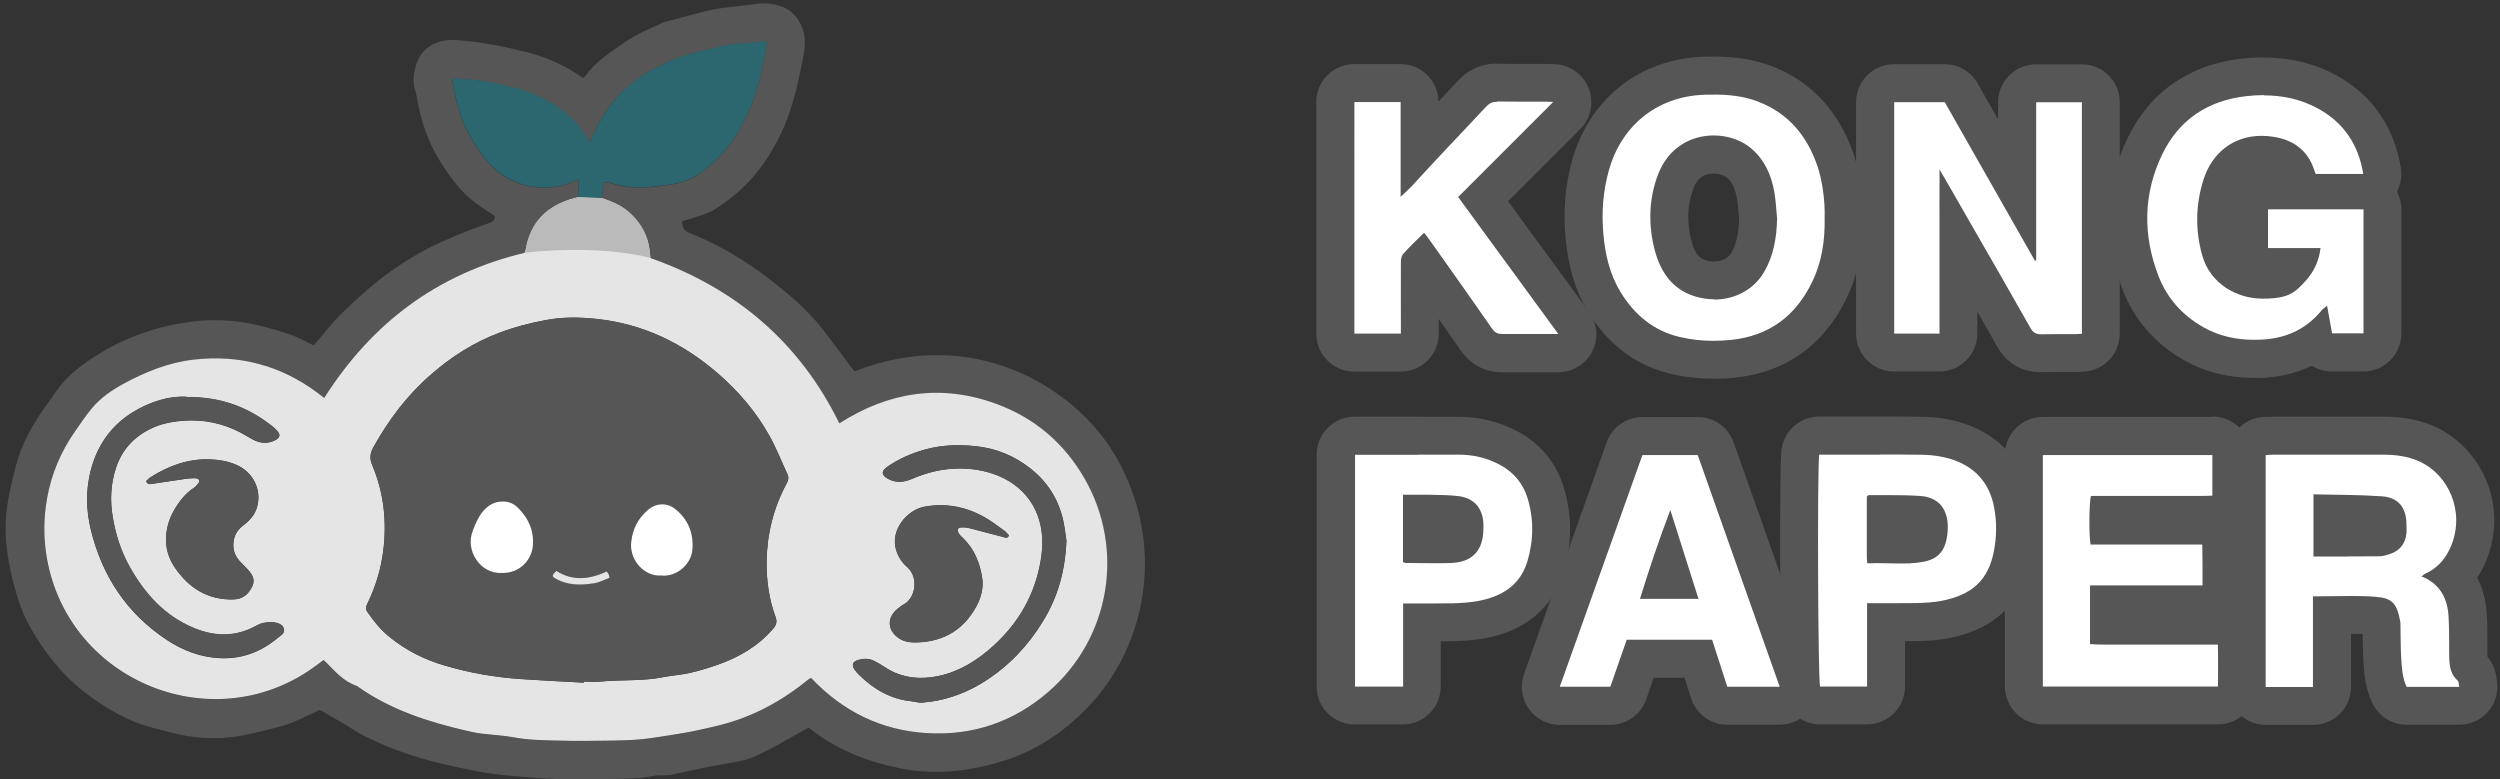 <?xml version="1.0" encoding="UTF-8"?>
<svg id="Layer_1" data-name="Layer 1" xmlns="http://www.w3.org/2000/svg" version="1.1" viewBox="0 0 1908.6 594.9">
  <rect x="0" y="0" width="1908.6" height="594.9" fill="#333333" stroke="none"/>
  <defs>
    <style>
      .cls-1 {
        fill: #565656;
      }

      .cls-1, .cls-2, .cls-3, .cls-4, .cls-5 {
        stroke-width: 0px;
      }

      .cls-2 {
        fill: #bababa;
      }

      .cls-3 {
        fill: #e5e5e5;
      }

      .cls-4 {
        fill: #2c666e;
      }

      .cls-5 {
        fill: #fff;
      }
    </style>
  </defs>
  <g>
    <path class="cls-1" d="M617.4,555.4c-8.4,4.7-16.2,9.2-24,13.5-6.2,3.3-12.3,6.6-18.8,9.3-4.3,1.8-8.9,2.7-13.5,3.6-7,1.4-14.1,2.4-21.1,3.8-9.2,1.8-18.2,4-27.4,5.9-1.9.4-3.9.3-5.9.4-2.3.1-4.7-.2-7,.3-10.6,2.3-21.4,2.2-32.2,2.5-14,.4-28.1.4-42.1,0-11.8-.3-23.6-1.4-35.4-2.4-18-1.5-35.5-5.2-52.9-9.3-22.2-5.3-43.7-12.8-63.9-23.8-2.5-1.4-4.8-3.2-7.3-4.6-7.2-4.3-14.5-8.5-21.8-12.7-5.2,2.5-10.4,5.1-15.6,7.4-4.3,1.9-8.6,3.7-13.1,4.9-10.4,2.8-20.8,5.5-31.4,7.5-18.5,3.3-36.8,2.1-54.9-2.8-4.3-1.2-8.7-2.2-13-3.4-18.4-4.8-34.3-14.2-49.5-25.5-18.6-13.8-32.4-31.5-43.7-51.4-4-7.1-7.2-14.9-9.6-22.8-4.2-13.8-7.4-27.8-8.6-42.2-1-11.2-.2-22.3,1.8-33.3,1.5-8.3,3.5-16.5,5.6-24.6,4.1-15.7,11.6-29.7,20.9-42.9,3.3-4.7,6.6-9.4,9.9-14.1,8.6-12.4,20.5-21.1,33.1-28.8,21.8-13.3,45.6-21.2,70.8-24.4,18.9-2.4,37.7-.8,56.1,4.3,10.7,3,21.5,5.7,31.3,11.3,1.7,1,3.6,1.6,5.4,2.5,2.7-3.3,5.4-6.4,8-9.6,9.6-11.9,20.8-22.3,32.3-32.3,13.3-11.6,27.8-21.7,43.3-30.2,8.5-4.6,17.4-8.4,26.4-12.2,7.9-3.4,16-6.3,24.1-9.1,2.9-1,4.1-2.5,4.1-5.3-4.8-3.2-9.7-6.2-14.3-9.6-11.4-8.3-19.5-19.5-27-31.3-10-15.7-15.6-33-18.6-51.3-.1-.7-.2-1.4-.5-2.1-2.9-7.7-1.8-15.3.8-22.7,2.7-7.6,8.2-12.8,16-15.6,7.9-2.9,15.9-1.6,23.9-.8,15,1.6,29.8,4.7,44.4,8.4,15.2,3.9,29.5,10.2,42.5,19.7.8-.6,1.5-1.1,2-1.8,8-11,19.3-18.1,30.2-25.7,8.9-6.2,19-10.2,28.7-14.7,1.1-.5,2.3-.9,3.6-1.2,8.3-2.2,16.7-4.2,25-6.6,13.9-4,28.3-4.5,42.5-6.6,6.3-.9,12.1-.4,18,1.4,9.1,2.7,14.6,8.9,17.8,17.8,3.1,8.7,1.2,17.1-.4,25.5-3.7,18.5-7.9,36.9-16.1,54.1-7.8,16.3-17.8,31.3-31.4,43.5-6.3,5.6-13,10.9-20.2,15.1-5.5,3.2-12,4.6-18,6.8-1.8.6-3.8,1-5.8,1.5-.5,4.7,1.5,7.6,5.7,9.3,30.4,11.9,56.6,30.2,80.9,51.6,7.7,6.8,14.7,14.2,21,22.3,7,9.1,13.8,18.3,20.7,27.5,1.1,1.4,2.2,2.8,3.2,4.1,90.9-35.8,167.9,12.4,198.2,62.9,40,66.8,26.2,146.2-21.2,194.7-18.4,18.8-40,32.9-65.3,40.4-25.2,7.5-50.8,10.4-77.2,5-25.8-5.3-49.5-14.7-69.6-31.1h0ZM441.5,150.6c-1,.3-2.1.6-3.1.8-20.5,5.5-33.5,18-37.1,39.4-.2,1-.7,1.9-.9,2.3-66.6,15.9-116.8,53.6-153,110.8-2.2-1.7-3.9-3-5.6-4.3-28.3-20.8-59.8-29-94.6-24.9-19.3,2.2-36.8,9.5-53.6,18.7-8.6,4.7-16.6,10.3-23,17.7-4.9,5.7-9,12.1-13.4,18.3-10.8,15.4-18,32.2-21.3,50.8-2.7,15.4-2.9,30.7-.2,46.1,16.8,95.3,129,139.7,206.2,81.4,1.7-1.3,3.4-2.5,5-3.7,1,.9,1.5,1.3,2,1.8,6.9,7,13.5,14.5,23.2,17.9.7.2,1.2.8,1.8,1.2,24.6,17.2,52.6,26.2,81.4,32.9,4.2,1,8.4,1.8,12.7,2.4,8,1,16.1,1.3,24,2.8,11.2,2.1,22.5,2.1,33.8,2.5,13.8.4,27.7.2,41.5,0,7.7,0,15.5-.3,23.1-1.1,9.1-1,18.1-2.6,27.1-4,4.2-.7,8.5-1.4,12.7-2.3,12.8-2.7,25.6-5.5,37.9-10.3,17.4-6.8,33.2-16.3,47.7-28,.9-.8,2-1.4,3.2-2.2,24.2,25.5,53.5,40.1,88.5,42.2,35.2,2.1,66.4-8.6,93-31.7,47.1-40.9,58.3-108.8,27.5-162.5-15.6-27.2-38.2-46.6-67.8-57.3-42.1-15.3-81.9-9.1-119.5,15-30.6-62.4-79.4-103.3-144.2-126.2,0-.7-.2-1.6-.3-2.4-.9-14.1-7.1-25.4-18.1-34.2-5.6-4.5-12.2-6.8-18.7-9.2.5-3.9,1.1-7.7,1.7-12.2,2,.3,3.7.3,5.3.8,7.8,2.4,15.7,3.6,23.8,3.4,6.8-.1,13.5-1.3,20.2-2.1,10.2-1.1,19.5-4.9,27.5-11.3,5.9-4.7,11.4-9.7,16.2-15.6,7.8-9.6,13.8-20.2,18.5-31.4,5.9-13.9,9.1-28.6,11.9-43.4.5-2.5.6-5.2.9-7.9-6.3.6-12.1,1.1-18,1.7-4.5.4-9,.4-13.3,1.4-14.8,3.5-29.8,6.2-43.8,12.6-13,5.9-25.3,12.9-35.4,23-10,9.9-17.4,21.9-23,34.8-.5,1.1-1,2.1-1.9,3.9-4.2-7.9-8.9-14.5-15-20.1-10.1-9.2-21.8-15.1-34.4-19.5-6.9-2.5-14.2-3.8-21.3-5.4-11.1-2.6-22.4-3.5-33.7-4.1-.2.6-.5,1-.4,1.3,2.7,15.8,6.3,31.3,14.9,45.1,3.8,6.1,7.8,12.1,12.4,17.5,9.2,10.7,20.9,17,35.1,19,10.5,1.5,20.3.2,29.9-3.9,1.3-.6,2.6-1.1,4.3-1.8-.2,4.9-.3,9.2-.5,13.6h0Z"/>
    <path class="cls-3" d="M459.5,151.2c6.5,2.4,13.1,4.7,18.7,9.2,11,8.8,17.2,20.1,18.1,34.2,0,.9.2,1.7.3,2.4,64.8,22.9,113.6,63.8,144.2,126.2,37.6-24.1,77.4-30.3,119.5-15,29.5,10.7,52.2,30.1,67.8,57.3,30.8,53.7,19.6,121.6-27.5,162.5-26.6,23.1-57.8,33.8-93,31.7-35-2.1-64.3-16.7-88.5-42.2-1.2.8-2.3,1.4-3.2,2.2-14.5,11.7-30.3,21.3-47.7,28-12.3,4.8-25.1,7.6-37.9,10.3-4.2.9-8.5,1.6-12.7,2.3-9,1.4-18,3-27.1,4-7.7.8-15.4,1-23.1,1.1-13.9.2-27.7.4-41.5,0-11.3-.3-22.6-.4-33.8-2.5-7.9-1.5-16-1.8-24-2.8-4.3-.5-8.5-1.4-12.7-2.4-28.9-6.7-56.8-15.8-81.4-32.9-.6-.4-1.1-1-1.8-1.2-9.8-3.3-16.3-10.9-23.2-17.9-.5-.5-1.1-1-2-1.8-1.6,1.2-3.3,2.4-5,3.7-77.1,58.2-189.4,13.9-206.2-81.4-2.7-15.4-2.6-30.7.2-46.1,3.3-18.5,10.5-35.4,21.3-50.8,4.3-6.2,8.5-12.5,13.4-18.3,6.4-7.4,14.4-13,23-17.7,16.8-9.2,34.4-16.4,53.6-18.7,34.8-4.1,66.4,4.1,94.6,24.9,1.7,1.3,3.4,2.6,5.6,4.3,36.3-57.2,86.4-94.9,153-110.8.1-.3.7-1.3.9-2.3,3.6-21.4,16.7-33.9,37.1-39.4,1-.3,2.1-.6,3.1-.8,6,.2,12.1.4,18.1.7h0ZM445.7,521.1c0-.2,0-.5,0-.7,4.1,0,8.3.3,12.4,0,16.2-1.6,32.7-.2,48.8-3.5,6.5-1.3,13.2-1.6,19.6-3.1,7.2-1.6,14.2-3.8,21.2-6.2,16.4-5.7,31-14.2,42.5-27.5,2.5-2.9,3.3-5.3,1.9-9.1-5-13.7-7-27.9-6.8-42.4.3-21,5.3-41,15.3-59.5,1.3-2.4,1.8-4.5.6-7.1-4.7-9.9-8.6-20.2-14-29.7-10.1-18-23.4-33.5-39-47.1-26.8-23.2-57.2-37.9-92.8-41.7-13-1.4-25.9-1.5-38.6.9-12.1,2.2-24.3,5.4-35.8,9.8-19.1,7.2-36.2,18.1-51.7,31.6-18.4,15.9-32.6,34.8-44.3,55.9-2.5,4.6-2.9,8.5-.7,13.6,8.8,21,11.2,43,8.3,65.6-1.8,13.9-5.8,27-11.9,39.6-1,2.2-2,4-.3,6.5,4.8,7,10,13.6,16.6,19,12.7,10.4,27,17.7,42.8,22.2,18.7,5.5,37.7,8.8,57.1,10.2,16.3,1.1,32.6,1.9,48.9,2.8h0ZM142.2,303c-12.7-.7-27.6,3.5-41.2,12-16.5,10.3-26.8,25.3-31.7,44-3.9,15.1-3.6,30.3,0,45.4,8.7,35.6,27.6,64.2,58.4,84.4,12,7.9,25.3,12.9,39.8,13.7,17,.9,31.8-4.8,44.7-15.6,2.2-1.8,5.4-3.3,4.5-6.7-1-3.5-4.6-4.5-7.7-5-2.8-.4-5.7,0-8.5.6-2.1.4-4,1.5-5.9,2.5-15.4,8.3-31.1,7.7-46.7,1.2-22.3-9.2-37.4-26.2-49-46.8-6.8-12-10.8-25-13-38.6-2-12.3-1.3-24.5,2.4-36.2,4.9-15.5,15.5-26.1,30.5-32.2,6.5-2.6,13.3-3.8,20.4-4.4,15.9-1.3,30.7,1.8,44.7,9.1,3,1.6,5.9,3.5,8.9,5.1,5.6,3,11.3,3.6,17.1.7,4-2,4.4-4.3,1.4-7.5-1.1-1.2-2.3-2.3-3.6-3.3-18.2-14.3-38.7-22.5-65.6-22.2h0ZM814.1,412.3c-.5-3-1.1-8.9-2.3-14.6-3.5-16.2-11.9-29.6-24.9-39.9-12.4-9.8-26.5-15.6-42.3-17.2-13-1.3-25.8-.9-38.4,2.6-10.3,2.9-20,7.1-28.8,13.2-4.8,3.4-4.5,6.4.7,9.2,6,3.3,12.1,2.6,18.2,0,9.8-4.2,19.8-7,30.6-7.7s21.1.4,31.2,3.8c24,8,38,27.8,37.7,53.2,0,5.9-.9,11.8-2.1,17.6-5.5,26.2-19.3,47.4-39.7,64.4-12.5,10.4-26.4,17.9-42.8,20.1-13,1.7-25-.5-36-7.9-2.7-1.8-5.5-3.4-8.4-4.8-3.9-1.8-8.1-1.6-12.1-.3-3.8,1.3-4.5,3.8-2.3,7.1,1,1.5,2.2,2.9,3.5,4.1,11.2,11,24.2,18.6,40.1,20.2,2.7.3,5.4,1.2,8,1,5.3-.5,10.7-1.2,15.9-2.5,11.4-2.8,22.1-7.5,32-13.8,18.4-11.7,33-27.2,44.3-45.7,11.1-18.1,17.1-37.9,18-62.1h0ZM770.3,408.7c-1-1-2-2.5-3.4-3.5-5.3-3.7-10.4-7.8-16-10.8-14.1-7.8-29.2-10.5-45.2-7.6-12.7,2.3-26.3,17.4-21.5,33.1,1.6,5.1,4.5,9.5,8.4,12.9,9.3,8.2,6.1,23.9-2.5,28.5-1.7.9-3.3,2.2-4.8,3.4-8.5,6.8-7.8,16.9,1.4,22.7,4.5,2.9,9.5,3.1,14.5,2.9,20-.9,34.8-10.1,44.3-27.6,3.5-6.5,5.5-13.9,4.4-21.3-1.7-11.6-6-22.2-14.6-30.6-1-1-2.2-1.9-3-3.1-.7-1.1-1.3-2.6-1.1-3.8.1-.6,2-1.3,3.1-1.4,1.9,0,4,.1,5.8.6,8.7,2.2,17.3,4.5,26,6.8,1.5.4,3.1,1.5,4.3-1.4h0ZM111.5,367.3c1.3,2.8,2.9,2.4,4.5,2.1,8.5-1.3,17-2.6,25.5-3.8,1.9-.3,3.9-.4,5.9-.5,2,0,4.5-.2,4.8,2.2.1,1.3-1.8,2.8-2.8,4.1-.3.4-.8.7-1.3,1-6.6,4.3-11.3,10.5-15.2,17.2-3.9,6.7-6,14.1-6.1,21.6-.2,7.7,2.2,15.3,6.6,21.9,10.8,15.9,25.4,25.1,45.1,24.5,6.8-.2,11.4-4,14.1-10,2.7-5.9-.7-9.9-4.3-13.8-1.7-1.8-3.6-3.5-5.3-5.4-4.2-4.7-5.7-10.1-4.4-16.5,1-4.7,3.6-8.1,7.3-10.9,4.8-3.7,8.7-8,10.4-14,3.7-13.1-3.1-26.7-16-32.2-6.4-2.7-13.1-3.8-19.9-4.1-16.6-.6-31.4,4.8-45.2,13.5-1.3.8-2.4,2-3.6,3.1h0Z"/>
    <path class="cls-4" d="M459.5,151.2c-6-.2-12.1-.4-18.1-.7.2-4.4.3-8.7.5-13.6-1.8.7-3,1.3-4.3,1.8-9.6,4.1-19.4,5.4-29.9,3.9-14.2-2-25.9-8.3-35.1-19-4.6-5.4-8.6-11.4-12.4-17.5-8.6-13.8-12.2-29.3-14.9-45.1,0-.3.2-.7.4-1.3,11.3.7,22.6,1.5,33.7,4.1,7.1,1.7,14.4,3,21.3,5.4,12.5,4.5,24.3,10.4,34.4,19.5,6.2,5.6,10.9,12.2,15,20.1.9-1.8,1.5-2.9,1.9-3.9,5.7-12.9,13-24.8,23-34.8,10.1-10.1,22.4-17.1,35.4-23,14-6.3,29-9.1,43.8-12.6,4.3-1,8.9-1,13.3-1.4,5.8-.6,11.7-1.1,18-1.7-.3,2.7-.4,5.3-.9,7.9-2.8,14.8-6,29.5-11.9,43.4-4.8,11.3-10.7,21.8-18.5,31.4-4.8,5.9-10.4,10.9-16.2,15.6-8,6.3-17.2,10.2-27.5,11.3-6.7.7-13.5,1.9-20.2,2.1-8,.2-16-1.1-23.8-3.4-1.6-.5-3.4-.5-5.3-.8-.6,4.5-1.2,8.3-1.7,12.2h0Z"/>
    <path class="cls-1" d="M445.7,521.1c-16.3-.9-32.6-1.6-48.9-2.8-19.4-1.3-38.5-4.7-57.1-10.2-15.7-4.6-30.1-11.9-42.8-22.2-6.6-5.4-11.8-12-16.6-19-1.7-2.4-.7-4.3.3-6.5,6.1-12.5,10.1-25.7,11.9-39.6,2.9-22.6.5-44.6-8.3-65.6-2.1-5.1-1.8-9.1.7-13.6,11.7-21.1,25.9-40,44.3-55.9,15.5-13.5,32.6-24.4,51.7-31.6,11.5-4.4,23.7-7.5,35.8-9.8,12.7-2.4,25.6-2.3,38.6-.9,35.6,3.8,66,18.5,92.8,41.7,15.7,13.5,28.9,29.1,39,47.1,5.4,9.5,9.3,19.8,14,29.7,1.2,2.6.7,4.7-.6,7.1-10,18.5-15,38.5-15.3,59.5-.2,14.5,1.8,28.7,6.8,42.4,1.4,3.8.5,6.3-1.9,9.1-11.5,13.3-26.1,21.8-42.5,27.5-6.9,2.4-14,4.6-21.2,6.2-6.4,1.5-13.1,1.8-19.6,3.1-16.1,3.3-32.6,1.9-48.8,3.5-4.1.4-8.3,0-12.4,0,0,.2,0,.5,0,.7h0ZM383.1,437.4c13.8.5,22.7-10.2,23.7-20.4,1.1-11.5-3.2-21.5-11.5-29.5-2.7-2.6-5.9-4.3-10-4.6-7.2-.5-12.5,2.5-16.8,7.7-3.5,4.3-5.6,9.4-7.6,14.6-6,15.6,6.5,33.2,22.2,32.2h0ZM504.8,439.4c11,1.2,23-8,23.8-20.6.7-12.2-3.5-22.5-13.2-30.2-6.5-5.2-15-4.5-21.1.9-7.2,6.5-11.3,14.3-12.5,24.1-1.7,14.5,10.5,26.7,22.9,25.8h0ZM424.7,435.8c-3.4,3.3-3.5,4-1,5.5,9.3,5.6,19.5,5.4,29.7,3.9,4.1-.6,7.9-2.8,12-4.2-.4-1.4-.5-2.1-.8-2.8-.3-.6-.8-1.1-1.4-2-12.8,6-25.7,7.7-38.5-.5h0Z"/>
    <path class="cls-1" d="M142.2,303c26.9-.2,47.3,7.9,65.6,22.2,1.3,1,2.5,2.1,3.6,3.3,3,3.3,2.6,5.5-1.4,7.5-5.8,2.9-11.5,2.3-17.1-.7-3-1.6-5.9-3.5-8.9-5.1-14-7.3-28.9-10.4-44.7-9.1-7.1.6-13.9,1.7-20.4,4.4-15,6.1-25.6,16.7-30.5,32.2-3.8,11.8-4.4,23.9-2.4,36.2,2.2,13.6,6.3,26.6,13,38.6,11.5,20.6,26.7,37.6,49,46.8,15.6,6.5,31.4,7,46.7-1.2,1.9-1,3.9-2.1,5.9-2.5,2.8-.6,5.7-1,8.5-.6,3.2.4,6.8,1.5,7.7,5,.9,3.4-2.3,4.9-4.5,6.7-12.9,10.9-27.7,16.5-44.7,15.6-14.5-.8-27.8-5.7-39.8-13.7-30.7-20.2-49.7-48.8-58.4-84.4-3.7-15.1-4-30.3,0-45.4,4.9-18.7,15.2-33.7,31.7-44,13.6-8.5,28.5-12.7,41.2-12h0Z"/>
    <path class="cls-1" d="M814.1,412.3c-1,24.2-7,44-18,62.1-11.3,18.5-25.9,33.9-44.3,45.7-9.9,6.3-20.6,11-32,13.8-5.2,1.3-10.6,2-15.9,2.5-2.6.2-5.3-.7-8-1-15.9-1.6-28.9-9.1-40.1-20.2-1.3-1.3-2.5-2.6-3.5-4.1-2.2-3.3-1.4-5.8,2.3-7.1,4-1.3,8.2-1.5,12.1.3,2.9,1.3,5.8,3,8.4,4.8,11,7.4,23,9.6,36,7.9,16.5-2.2,30.3-9.7,42.8-20.1,20.4-17,34.2-38.2,39.7-64.4,1.2-5.8,2-11.7,2.1-17.6.3-25.4-13.7-45.1-37.7-53.2-10.1-3.4-20.4-4.5-31.2-3.8s-20.8,3.5-30.6,7.7c-6,2.6-12.1,3.3-18.2,0-5.2-2.9-5.5-5.8-.7-9.2,8.8-6.1,18.5-10.4,28.8-13.2,12.6-3.5,25.4-4,38.4-2.6,15.9,1.6,30,7.4,42.3,17.2,13,10.3,21.4,23.7,24.9,39.9,1.3,5.8,1.9,11.6,2.3,14.6h0Z"/>
    <path class="cls-1" d="M770.3,408.7c-1.2,2.9-2.8,1.8-4.3,1.4-8.7-2.3-17.3-4.6-26-6.8-1.9-.5-3.9-.7-5.8-.6-1.1,0-3,.7-3.1,1.4-.2,1.2.4,2.7,1.1,3.8.8,1.2,2,2.1,3,3.1,8.6,8.4,12.9,19,14.6,30.6,1.1,7.4-.9,14.8-4.4,21.3-9.4,17.5-24.3,26.7-44.3,27.6-5.1.2-10,0-14.5-2.9-9.2-5.9-9.9-15.9-1.4-22.7,1.5-1.2,3.1-2.5,4.8-3.4,8.6-4.6,11.8-20.3,2.5-28.5-4-3.5-6.8-7.8-8.4-12.9-4.8-15.7,8.9-30.8,21.5-33.1,16.1-3,31.1-.2,45.2,7.6,5.6,3.1,10.8,7.1,16,10.8,1.4,1,2.4,2.4,3.4,3.5h0Z"/>
    <path class="cls-1" d="M111.5,367.3c1.2-1.1,2.3-2.3,3.6-3.1,13.8-8.7,28.6-14.1,45.2-13.5,6.9.2,13.6,1.3,19.9,4.1,13,5.5,19.7,19.1,16,32.2-1.7,6-5.6,10.4-10.4,14-3.7,2.8-6.3,6.2-7.3,10.9-1.3,6.3.2,11.7,4.4,16.5,1.7,1.9,3.6,3.5,5.3,5.4,3.7,3.9,7.1,8,4.3,13.8-2.8,6-7.3,9.8-14.1,10-19.8.6-34.3-8.6-45.1-24.5-4.5-6.5-6.8-14.1-6.6-21.9.2-7.5,2.3-14.9,6.1-21.6,3.9-6.7,8.6-12.9,15.2-17.2.4-.3,1-.5,1.3-1,1.1-1.3,2.9-2.8,2.8-4.1-.2-2.5-2.8-2.3-4.8-2.2-2,0-3.9.2-5.9.5-8.5,1.2-17,2.5-25.5,3.8-1.6.2-3.2.6-4.5-2.1h0Z"/>
    <path class="cls-5" d="M383.1,437.4c-15.8,1.1-28.3-16.6-22.2-32.2,2-5.2,4.1-10.3,7.6-14.6,4.3-5.2,9.6-8.2,16.8-7.7,4.1.3,7.3,2,10,4.6,8.3,8.1,12.6,18,11.5,29.5-1,10.2-9.8,20.9-23.7,20.4h0Z"/>
    <path class="cls-5" d="M504.8,439.4c-12.4.9-24.6-11.3-22.9-25.8,1.1-9.9,5.2-17.7,12.5-24.1,6.1-5.5,14.6-6.1,21.1-.9,9.7,7.7,13.9,18,13.2,30.2-.7,12.6-12.8,21.8-23.8,20.6Z"/>
    <path class="cls-3" d="M424.7,435.8c12.8,8.2,25.7,6.4,38.5.5.6.8,1.1,1.3,1.4,2,.3.6.4,1.3.8,2.8-4.1,1.5-7.9,3.6-12,4.2-10.2,1.6-20.4,1.7-29.7-3.9-2.5-1.5-2.4-2.2,1-5.5h0Z"/>
    <path class="cls-2" d="M496.6,197c0-.7-.2-1.6-.3-2.4-.9-14.1-7.1-25.4-18.1-34.2-5.6-4.5-12.2-6.8-18.7-9.2-6-.2-12.1-.4-18.1-.7-1,.3-2.1.6-3.1.8-20.5,5.5-33.5,18-37.1,39.4-.2,1-.7,1.9-.9,2.3,27.8-3.3,66.5-3.6,96.3,3.9h0Z"/>
  </g>
  <g>
    <g>
      <path class="cls-5" d="M1559.7,538.6c-8,0-14.5-6.5-14.5-14.5v-176.7c0-8,6.5-14.5,14.5-14.5h129.4c8,0,14.5,6.5,14.5,14.5v31.1c0,7.7-6.1,14.1-13.8,14.5-3.2.1-6.5.2-10.9.2s-3.7,0-5.5,0c-1.8,0-3.6,0-5.4,0s-1.3,0-2,0c-3,0-6,0-9,0h-14s-33.1,0-33.1,0c0,2.6,0,5.4,0,8.1h71.7c7.9,0,14.4,6.4,14.5,14.3v4.9c.1,3.6.2,7,.2,10.4,0,3.5,0,6.9,0,10.7v5.4c0,8-6.5,14.5-14.5,14.5-10.8,0-21.5,0-32.3,0,0,0-35.7,0-39.2,0v16.2c.5,0,1,0,1.5,0,1.9,0,3.9,0,5.8,0s1.5,0,2.2,0c3.1,0,6.2,0,9.3,0s4.9,0,7.4,0c2.5,0,5,0,7.4,0h49.4c7.9,0,14.3,6.3,14.5,14.1.2,7.7.2,15.3.1,22.7,0,3.2,0,6.4,0,9.6,0,3.9-1.5,7.5-4.2,10.3-2.7,2.7-6.4,4.3-10.3,4.3h-133.7Z"/>
      <path class="cls-1" d="M1689,347.3v31.1c-3.4.2-6.8.2-10.2.2s-7.3,0-10.9,0c-.7,0-1.4,0-2.1,0-3,0-6,0-9,0-4.7,0-9.3,0-14,0h-46.5c-1.4,5-1.6,29.8-.3,37.1h85.3c0,5.4.2,10.3.2,15.2,0,5,0,10,0,16-10.7,0-21.4,0-32.1,0s-19.5,0-29.2,0-16.3,0-24.6,0v44.8c3.5.3,7,.4,10.6.4s7.5,0,11.2,0,1.4,0,2.1,0c3.2,0,6.3,0,9.5,0,4.9,0,9.9,0,14.8,0h49.4c.3,10.8.1,21.1.1,32h-133.7v-176.7h129.4M1689,318.3h-129.4c-16,0-29,13-29,29v176.7c0,16,13,29,29,29h133.7c7.7,0,15.1-3.1,20.5-8.5,5.4-5.5,8.5-12.8,8.5-20.5,0-3.2,0-6.4,0-9.6,0-7.4,0-15.2-.1-23.1-.3-11.9-7.7-22-18.1-26.2,4-5,6.5-11.3,6.5-18.3s0-3.7,0-5.4c0-3.8,0-7.3,0-10.9,0-3.5,0-7-.1-10.6,0-1.6,0-3.2,0-4.9,0-5-1.4-9.7-3.7-13.8,7-5.3,11.4-13.7,11.4-23.1v-31.1c0-16-13-29-29-29h0Z"/>
    </g>
    <g>
      <path class="cls-5" d="M1557.9,269.6c-8.9,0-16-4.2-20.4-12.1-12.1-21.5-24.7-43.3-36.8-64.3-1.9-3.2-3.7-6.5-5.6-9.7v71.1c0,8-6.5,14.5-14.5,14.5h-34.6c-8,0-14.5-6.5-14.5-14.5V78c0-8,6.5-14.5,14.5-14.5h38.7c5.2,0,10,2.8,12.6,7.3l42.7,75.1v-67.8c0-8,6.5-14.5,14.5-14.5h34.9c8,0,14.5,6.5,14.5,14.5v176.7c0,7.7-6,14-13.7,14.5-.6,0-1.2,0-1.7.1-1.4.1-2.9.2-4.5.2h-2.1c-2.2,0-4.4,0-6.6,0-2.2,0-4.3,0-6.5,0-4,0-7.2,0-10.1.1-.3,0-.6,0-.9,0Z"/>
      <path class="cls-1" d="M1484.7,78c22.8,40.2,45.8,80.6,68.8,121,.3,0,.7-.1,1-.2v-120.7h34.9v176.7c-2,.1-3.7.3-5.4.3-.7,0-1.4,0-2,0-4.3,0-8.7,0-13,0-3.5,0-7,0-10.5.1-.2,0-.3,0-.5,0-3.6,0-5.8-1.2-7.8-4.7-15.9-28.2-32.1-56.2-48.2-84.2-6.6-11.6-14-24.5-21.3-37,0,0,.1,13.7,0,19.3-.1,5.9,0,11.8,0,17.7v88.4h-34.6V78h38.7M1484.7,49h-38.7c-16,0-29,13-29,29v176.6c0,16,13,29,29,29h34.6c16,0,29-13,29-29v-16.7c5.1,8.9,10.2,17.9,15.2,26.8,7.1,12.5,18.8,19.4,33,19.4s.8,0,1.3,0c2.8,0,5.9-.1,9.7-.1s4.3,0,6.4,0c2.2,0,4.4,0,6.7,0s1.4,0,2.1,0c2.1,0,4-.1,5.5-.2.5,0,1,0,1.5-.1,15.3-.9,27.3-13.6,27.3-29V78.1c0-16-13-29-29-29h-34.9c-16,0-29,13-29,29v13l-15.6-27.4c-5.2-9.1-14.8-14.7-25.2-14.7h0Z"/>
    </g>
    <g>
      <path class="cls-5" d="M1720.6,274c-16.9,0-32.2-3.8-45.6-11.3-19.4-10.9-33.1-26.5-40.8-46.5-13.9-36-12.8-71.1,3.2-104.4,14.7-30.6,41-48.8,75.8-52.6,5.1-.6,10.2-.9,15-.9,17.7,0,33.9,3.9,48.2,11.7,23.6,12.8,37.8,33.1,42.2,60.5.7,4.2-.5,8.5-3.3,11.7-1.6,1.9-3.6,3.3-5.8,4.1,5.4,2.1,9.3,7.4,9.3,13.5v94.7c0,8-6.5,14.5-14.5,14.5h-24c-5.6,0-10.5-3.2-12.9-8-10.7,7.2-23.1,11.4-37.2,12.5-3.2.2-6.4.4-9.5.4ZM1726.5,118.2c-14.7,0-25.8,8.4-30.5,23.1-5.3,16.5-5.6,33.3-.9,49.8,4.4,15.5,19.3,22.4,32.1,22.4s17.1-3.3,22.3-9.1c.1-.2.3-.3.4-.5h-18.7c-8,0-14.5-6.5-14.5-14.5v-29.6c0-8,6.5-14.5,14.5-14.5h29.4c-2.7-1.6-5-4-6.2-7.1v-.3c-.5-.8-1-1.9-1.4-3.3-3.1-9.6-9.2-14.4-20.5-16-2.1-.3-4.1-.4-6.1-.4Z"/>
      <path class="cls-1" d="M1728.2,72.8c14.4,0,28.2,2.9,41.2,9.9,19.7,10.7,31.1,27.4,34.8,50.1h-36.3c-.3-.7-.7-1.6-1-2.6-5-15.8-16.5-23.7-32.2-25.9-2.8-.4-5.5-.6-8.1-.6-21.8,0-37.9,13.3-44.3,33.2-6.1,19.1-6.5,38.8-1,58.2,6.1,21.5,26.3,32.9,46.1,32.9s24.6-4.5,33.1-13.9c6-6.7,9.9-14.9,11.1-24.7h-40.1v-29.6h72.9v94.7h-24c-1.2-6.8-2.5-13.6-3.8-21.1-1.8,1.5-3.3,2.4-4.3,3.7-11.2,13.6-25.7,20.6-43.1,22-2.8.2-5.6.3-8.4.3-13.4,0-26.4-2.7-38.5-9.5-16-9-27.8-22.1-34.4-39.1-12-31.2-11.8-62.6,2.8-92.9,12.8-26.5,34.8-41.2,64.3-44.5,4.5-.5,9-.8,13.4-.8M1728.2,43.8c-5.3,0-10.9.3-16.6.9-19.6,2.2-37,8.4-51.7,18.4-15.1,10.3-27.1,24.6-35.6,42.3-9,18.6-13.8,38.1-14.2,58-.5,19.1,3.1,38.6,10.5,58,8.8,22.9,25.2,41.6,47.3,53.9,15.6,8.7,33.3,13.2,52.7,13.2s7-.1,10.7-.4c12.1-.9,23.4-3.9,33.6-8.9,4.5,2.8,9.8,4.4,15.4,4.4h24c16,0,29-13,29-29v-94.7c0-4.9-1.2-9.5-3.4-13.5,2.9-5.5,4-11.9,3-18.2-5.1-31.6-22.3-56.1-49.6-70.9-16.4-8.9-35-13.4-55.1-13.4h0Z"/>
    </g>
    <g>
      <path class="cls-5" d="M1147,269.6c-8.4,0-15-3.4-19.8-10.2-12.4-17.9-25.3-36-37.7-53.6-1.4-1.9-2.7-3.9-4.1-5.8-.5.5-1,1-1.5,1.5,0,11.7,0,23.7,0,35.2v18c0,8-6.5,14.5-14.5,14.5h-35.5c-8,0-14.5-6.5-14.5-14.5V77.9c0-8,6.5-14.5,14.5-14.5h35.3c8,0,14.5,6.5,14.5,14.5v36.2c2.5-2.7,5-5.4,7.4-8,4.9-5.2,9.8-10.4,14.6-15.5,6-6.3,12.2-12.8,18.2-19.3,5.1-5.5,11.5-8.3,18.9-8.3h.5c4.8,0,9.9.1,16.6.1s6.3,0,9.4,0c3.2,0,6.3,0,9.5,0h1.7c1.2,0,2.2,0,3.5.1.7,0,1.4,0,2.4.1,5.7.3,10.8,3.9,12.9,9.2s.8,11.4-3.3,15.5l-63.8,63.8,69.2,94.6c3.2,4.4,3.7,10.3,1.2,15.1-2.5,4.9-7.5,7.9-12.9,7.9h-6.9c-3.3,0-6.6,0-9.9,0-3.3,0-6.5,0-9.8,0-6.1,0-11.1,0-15.6,0h-.5Z"/>
      <path class="cls-1" d="M1142.8,77.5c0,0,.2,0,.3,0,5.6,0,11.2.1,16.8.1s12.6,0,18.9,0,1.1,0,1.7,0c1.2,0,2.5.1,5.3.2-24.6,24.6-48.4,48.4-72.6,72.6,25.3,34.6,50.5,69.1,76.5,104.6h-6.9c-6.6,0-13.1,0-19.7,0s-10.5,0-15.8,0c0,0-.2,0-.3,0-3.4,0-5.7-.9-7.8-4-15.8-22.8-31.9-45.4-48-68.1-1.1-1.6-2.3-3.1-4-5.2-5.6,5.5-11.1,10.7-16.1,16.3-1.2,1.4-1.6,4-1.6,6-.1,16,0,32,0,48,0,2.1,0,4.3,0,6.7h-35.5V77.9h35.3v72.4c2.2-2.1,3.5-3.3,4.8-4.5,1.4-1.4,2.8-2.7,4.2-4.2,7.9-8.5,15.6-17.1,23.6-25.5,10.9-11.6,22-23.2,32.8-34.8,2.4-2.5,4.8-3.6,8.3-3.6M1142.8,48.5c-11.5,0-21.7,4.5-29.5,12.9-5,5.4-10.1,10.8-15.1,16.1-.2-15.8-13.1-28.6-29-28.6h-35.3c-16,0-29,13-29,29v176.8c0,16,13,29,29,29h35.5c16,0,29-13,29-29v-6.7c0-1.5,0-3,0-4.5,5.7,8.1,11.3,16.1,16.9,24.2,5.2,7.5,14.9,16.5,31.7,16.5s.4,0,.7,0c4.4,0,9.3,0,15.4,0s6.5,0,9.8,0c3.3,0,6.6,0,9.9,0h6.9c10.9,0,20.9-6.1,25.9-15.9,4.9-9.7,4-21.4-2.5-30.2l-22.6-30.9-39.2-53.6,23.9-23.9,31.2-31.2c8.1-8.1,10.7-20.3,6.5-31-4.2-10.7-14.3-18-25.7-18.5-.9,0-1.7,0-2.3-.1-1.4,0-2.7-.1-4.2-.1h-1.7c-3.2,0-6.4,0-9.5,0-3.1,0-6.3,0-9.4,0-6.6,0-11.6,0-16.3-.1-.3,0-.5,0-.8,0h0Z"/>
    </g>
    <g>
      <path class="cls-5" d="M1729.8,539c-8,0-14.5-6.5-14.5-14.5v-177.1c0-7.7,6.1-14.1,13.8-14.5.6,0,1.3,0,1.9-.1,1.6,0,3.3-.2,5.2-.2h15.1c10.6,0,21.1,0,31.7,0s23.6,0,35.4,0c9.6,0,22.1.8,34.7,6.4,30.2,13.6,44.5,50.6,32,82.5-2.9,7.3-6.8,13.6-11.7,18.7,5.5,6.7,9.8,16.1,10.6,29.1.5,7,.5,13.8.5,20.5,0,2.8,0,5.6,0,8.4v1c0,6.2.3,8.4,1.6,9.5,4.7,4.1,5.4,9.5,5.7,11.8,0,.2,0,.5,0,.7,1,4.3,0,8.8-2.8,12.2-2.8,3.4-6.9,5.4-11.3,5.4h-40.2c-5.7,0-10.8-3.3-13.2-8.4-4.4-9.6-4.9-19.2-5.4-27.8v-.9c-.4-5.8-.4-11.6-.5-17.1,0-2.3,0-4.7,0-7,0-.2,0-.5,0-.7-.7-3.7-1.3-5.5-1.6-6.3-.7-.2-2-.4-4.3-.6-5.1-.4-10.6-.6-17.5-.6s-9.2,0-14.1.2c-.2,0-.3,0-.5,0v54.8c0,8-6.4,14.5-14.4,14.5h-5.9c-4.1,0-8.1,0-12.1,0-2.3,0-4.7,0-7.1,0h-11.1ZM1780.6,410.3c3.9,0,7.7,0,11.6,0,9.6,0,17,0,23.9-.1.4,0,1.5-.1,4.5-1.3,1.2-.5,1.9-.7,2.1-3.3,0-.7,0-1.9,0-3.1,0-.6,0-1.3,0-1.9,0-6.9-1.7-7-5.3-7.3-11.6-.8-23.1-1-35.4-1.2-.4,0-.9,0-1.3,0v18.2Z"/>
      <path class="cls-1" d="M1783,347.1c11.8,0,23.6,0,35.3,0,9.9,0,19.6,1,28.8,5.2,21.4,9.6,35,37.2,24.4,63.9-4,10-10.4,17.6-20.4,22-.5.2-1,.7-2.5,2,.9.3,1.6.4,2.1.7,12.5,5.8,17.8,16.4,18.6,29.4.6,9.4.4,18.8.5,28.2.1,7.7,0,15.4,6.5,21.1.9.8.7,2.7,1.2,4.8h-40.2c-3.4-7.4-3.7-15.4-4.2-23.4-.4-7.9-.3-15.7-.5-23.6,0-.7,0-1.3,0-2-2.6-14.7-5.9-18.8-19.2-19.8-6.2-.5-12.4-.6-18.6-.6-9.6,0-19.2.3-29,.3v69.2c-6.3,0-12.1,0-17.9,0-2.3,0-4.6,0-6.9,0-3.6,0-7.4,0-11.3,0v-177.1c2.2-.1,4.3-.3,6.5-.3,15.6,0,31.2,0,46.8,0M1792.2,424.8c8.1,0,16.1,0,24.1-.1,3.2,0,6.5-1.1,9.5-2.2,7-2.7,10.6-8.1,11.4-15.4.2-2.2,0-4.4,0-6.6,0-12.9-6.1-20.7-18.8-21.6-17.1-1.2-34.4-1.1-52.2-1.5v47.5c8.8,0,17.4,0,26,0M1783,318.1c-10.6,0-21.2,0-31.8,0h-15c-2.3,0-4.4.1-6.1.2-.6,0-1.1,0-1.7,0-15.5.7-27.6,13.5-27.6,29v177.1c0,16,13,29,29,29h5.8s5.5,0,5.5,0c2.3,0,4.7,0,7,0,4,0,8.1,0,12.3,0h5.7c16-.1,28.8-13.1,28.8-29v-40.5h0c3.3,0,6.2,0,8.9.1,0,.2,0,.5,0,.7,0,5.7.1,11.6.4,17.8v.9c.6,9.3,1.2,20.9,6.8,33,4.7,10.3,15,16.9,26.4,16.9h40.2c8.8,0,17.2-4,22.7-10.9,5.3-6.7,7.4-15.4,5.8-23.7h0c-.3-2.8-1.3-10.4-7.1-17.4,0-.8,0-1.6,0-2.3v-1c0-2.7,0-5.4,0-8.3,0-6.9,0-14-.5-21.4-.7-10.1-3.1-19.3-7.3-27.3,2.9-4.3,5.4-9.1,7.4-14.2,7.7-19.5,7.5-40.9-.5-60.1-7.6-18.2-21.8-33.1-39-40.9-15-6.8-29.6-7.7-40.6-7.7-10.6,0-21.9,0-35.4,0h0Z"/>
    </g>
    <g>
      <path class="cls-5" d="M1190.9,538.8c-4.7,0-9.1-2.3-11.9-6.1s-3.4-8.8-1.8-13.2l63.1-176.9c2.1-5.8,7.5-9.6,13.7-9.6h42.2c6.1,0,11.6,3.9,13.7,9.7l62.6,176.9c1.6,4.4.9,9.4-1.8,13.2-2.7,3.8-7.1,6.1-11.8,6.1h-40c-6.3,0-11.9-4.1-13.8-10l-8.4-25.9h-44.3l-9.1,26.2c-2,5.8-7.5,9.7-13.7,9.7h-38.6ZM1276.9,442.7l-2.5-7.8c-.9,2.6-1.7,5.2-2.6,7.8h5.1Z"/>
      <path class="cls-1" d="M1296.1,347.4c20.7,58.5,41.5,117.3,62.6,176.9h-40c-3.9-12.1-7.8-24-11.6-35.9h-65.2c-4.2,12-8.3,23.9-12.5,35.9h-38.6c21.1-59.2,42.1-118,63.1-176.9h42.2M1252,457.2h44.7c-7.3-22.9-14.4-45.4-21.5-67.8-8.6,22.5-16.1,44.9-23.2,67.8M1296.1,318.4h-42.2c-12.3,0-23.2,7.7-27.3,19.3l-12.6,35.4-50.5,141.5c-3.2,8.9-1.8,18.7,3.6,26.5,5.4,7.7,14.3,12.3,23.7,12.3h38.6c12.3,0,23.3-7.8,27.4-19.5l2.7-7.8,3-8.7h23.5l5.1,15.8c3.9,12,15,20.1,27.6,20.1h40c9.4,0,18.2-4.6,23.7-12.3,5.4-7.7,6.8-17.5,3.7-26.4l-40-113.1-22.6-63.8c-4.1-11.6-15.1-19.3-27.3-19.3h0Z"/>
    </g>
    <g>
      <path class="cls-5" d="M1034.2,538.6c-8,0-14.5-6.5-14.5-14.5v-177c0-8,6.5-14.5,14.5-14.5h48.7c10.2,0,20.3,0,30.5,0,13.8,0,26.7,3.2,38.3,9.4,13.7,7.3,23.4,18.9,28,33.4,5.9,18.9,5.9,38.3,0,57.7-6.7,21.8-23.3,35.3-49.2,40.1-7.8,1.4-15.4,1.8-21.8,1.9-4.6,0-9.5.1-15.5.1s-5.1,0-7.7,0v49c0,8-6.5,14.5-14.5,14.5h-36.7ZM1085.5,415.5c3.2,0,6.4,0,9.5,0,4.7,0,8.6,0,12.3-.2,7.8-.3,10.6-2.2,10.6-11.7v-1.2c0-.7,0-1.5,0-1.9-.3-5.5-2.2-6.8-6.1-7.3-5.1-.7-10.6-.8-16.4-.8-1.8,0-3.7,0-5.5,0-1.3,0-2.8,0-4.4,0v23.3Z"/>
      <path class="cls-1" d="M1082.8,347.1c10.2,0,20.4,0,30.7,0,11.1,0,21.6,2.4,31.5,7.7,10.4,5.6,17.5,13.9,21,24.9,5.1,16.3,4.9,32.8,0,49.1-5.7,18.5-20,26.8-37.9,30.1-6.4,1.2-13,1.5-19.5,1.7-5,.1-10.1.1-15.2.1-7.3,0-14.6,0-22.2,0v63.5h-36.7v-177c2.4,0,4.4,0,6.3,0h.2c14,0,28.1,0,42.1,0M1095.1,430c4.3,0,8.6,0,12.9-.2,16.3-.7,24.4-9.7,24.5-26.2,0-1.3,0-2.6,0-3.9-.6-11.7-7-19.3-18.7-20.9-7.7-1-15.7-.9-23.5-1.1-2.4,0-4.8,0-7.3,0-3.9,0-7.8,0-11.9,0v51.5c.9.3,1.5.6,2.1.6,7.3,0,14.6.2,21.9.2M1082.8,318.1c-7,0-14,0-21.1,0-7,0-14,0-21,0h-6.5c-16,0-29,13-29,29v177c0,16,13,29,29,29h36.7c16,0,29-13,29-29v-34.5c3.2,0,6.2,0,9-.1,6.6-.1,15.3-.5,24.2-2.1,39.4-7.2,54.6-31.2,60.4-50,6.9-22.3,6.9-44.6,0-66.3-5.7-18.2-17.8-32.6-35-41.8-13.7-7.3-28.9-11.1-45.1-11.1-10.2,0-20.5,0-30.7,0h0Z"/>
    </g>
    <g>
      <path class="cls-5" d="M1389.5,538.6c-6.3,0-12-4.1-13.8-10.2-.7-2.4-1.8-5.7-2.1-87.4-.2-37.1,0-84.2.8-95.1.6-7.6,6.9-13.4,14.5-13.4h6.2c6.7,0,13.4,0,20.2,0,6.7,0,13.5,0,20.2,0,12.8,0,23.2,0,32.7.2,9.1.2,18.1,1.6,26,4.1,23.4,7.5,38.2,24.3,42.6,48.6,2.3,12.4,2.2,25.1-.2,37.8-5.3,28.1-21.7,43.9-51.4,49.8-7.5,1.5-15,1.8-21.4,1.9-4.6,0-9.7.1-15.8.1h0c-2.6,0-5.3,0-8,0v49c0,8-6.5,14.5-14.5,14.5h-35.9ZM1442.3,415.6c3.1,0,6,.1,8.8.1s7.2-.1,10.1-.4c6-.6,8-1.7,8.7-2.2,1-.8,1.9-3.5,2.3-7,.7-5.9-.3-9.5-1.5-10.9-1.2-1.5-3.9-1.9-6-2.1-7.8-.5-15.9-.5-22.9-.5h-2.2c0,7.6,0,15.3,0,23,.9,0,1.8,0,2.6,0Z"/>
      <path class="cls-1" d="M1435.4,347c10.8,0,21.6,0,32.5.2,7.3.1,14.9,1.2,21.9,3.4,18.2,5.8,29.3,18.4,32.7,37.3,2,10.8,1.8,21.7-.2,32.5-4.3,22.6-16.7,33.7-40,38.3-6.2,1.2-12.6,1.5-18.9,1.7-5.2.1-10.3.1-15.5.1s-14.8,0-22.5,0v63.6h-35.9c-1.5-4.7-2.2-158-.7-177h6.2c13.5,0,26.9,0,40.4,0M1430.1,429.9c.9,0,1.7,0,2.6,0,0,0,0,0,.1,0,6.1,0,12.3.3,18.4.3s7.8-.1,11.6-.5c13.8-1.4,22-5.7,23.9-21.9,1.7-14-2.7-28-21-29.2-7.9-.5-15.9-.6-23.8-.6-2.7,0-5.4,0-8.1,0s-4.9,0-7.3,0h0c-.3,0-.6.5-1.3,1.1,0,15.2,0,30.7,0,46.2,0,1.3.2,2.6.3,4.7,1.7,0,3.2,0,4.6,0M1435.4,318c-6.8,0-13.5,0-20.3,0-6.7,0-13.4,0-20.1,0h-6.2c-15.1,0-27.7,11.7-28.9,26.8-1.1,14.6-.9,82.7-.8,96.2,0,21.4.3,41.5.5,56.5.5,29.5.9,30.9,2.2,35.1,3.8,12.1,15,20.4,27.7,20.4h35.9c16,0,29-13,29-29v-34.5c3.5,0,6.6,0,9.6-.1,7-.1,15.4-.5,23.9-2.2,17.4-3.5,30.9-9.9,41.4-19.7,11-10.3,18.2-24.3,21.5-41.6,2.7-14.5,2.8-29,.2-43.1-5.4-29.5-24-50.7-52.5-59.8-9.3-3-19.5-4.6-30.2-4.8-9.6-.2-20.1-.2-33-.2h0Z"/>
    </g>
    <g>
      <path class="cls-5" d="M1308.4,274.7c-9.9,0-19.7-1.1-29.1-3.3-22.7-5.3-41-19-54.4-40.9-8.5-14-13.4-30-15.2-50.4-1.7-18.7-.2-36.7,4.5-53.8,11.4-41.1,44.8-67.4,87.3-68.6,2.3,0,4.5-.1,6.6-.1,15.5,0,27.9,2,39.1,6.2,26,9.9,44.2,29.5,54.1,58.1,3.2,9.4,6.8,26.8,6.3,44.9.3,20.9-3.3,38.8-10.9,54.6-15.2,31.3-39.9,49-73.6,52.4-4.9.5-9.9.8-14.6.8h0ZM1308.3,118c-6.5,0-22.3,2.1-29.3,21.4-5.5,15.1-6.1,31.3-1.7,48.1,4.2,16.1,12.4,24.2,26.6,26.3,1.6.2,3.2.4,4.8.4,10.9,0,20.4-5.1,25.5-13.7,5.1-8.6,7.6-18.9,8-33.1-.2-1.9-.3-3.8-.5-5.7-.3-4.4-.7-8.6-1.3-12.4-2-11.2-6.1-19.1-12.9-24.9-4.7-4-11.9-6.3-19.2-6.3Z"/>
      <path class="cls-1" d="M1308.1,72.2c11.5,0,23,1.1,33.9,5.3,23.3,8.9,37.6,26.2,45.5,49.3,3.2,9.3,6,25.2,5.5,40,.3,16.8-2.1,33.2-9.5,48.4-12.5,25.9-32.7,41.3-62,44.3-4.4.4-8.8.7-13.2.7-8.7,0-17.3-.9-25.8-2.9-20.1-4.7-34.7-17-45.3-34.3-8.2-13.5-11.7-28.4-13.1-44.1-1.5-16.5-.3-32.7,4.1-48.6,9.1-33,35.5-56.9,73.8-58,2,0,4.1,0,6.1,0M1308.7,228.7c14.4,0,29.5-6.5,38-20.9,7.4-12.6,9.7-26.5,10-41-.7-6.7-.9-13.5-2.1-20.2-2.3-13-7.4-24.6-17.8-33.4-7.3-6.2-17.7-9.8-28.5-9.8-17,0-34.9,8.9-42.9,30.9-6.8,18.6-7,37.8-2.1,56.7,5.2,19.8,16.8,33.8,38.5,37,2.3.3,4.6.5,6.9.5M1308.1,43.2c-2.2,0-4.5,0-7,.1-24.7.7-47.3,8.9-65.3,23.5-17,13.9-29.3,33.2-35.6,55.7-5.2,18.7-6.9,38.5-5,59,2.1,22.7,7.6,40.7,17.3,56.6,15.4,25.3,36.8,41.3,63.5,47.4,10.4,2.4,21.3,3.6,32.4,3.6s10.7-.3,16.1-.8c38.5-3.9,67.9-24.8,85.2-60.5,8.6-17.9,12.7-37.8,12.4-60.8.5-16.5-2.3-35.9-7.1-49.7-5.4-15.6-13.1-29-22.9-39.9-10.8-12-24.1-21.1-39.8-27-12.9-4.9-26.9-7.2-44.2-7.2h0ZM1308.7,199.7c-.9,0-1.8,0-2.7-.2-6.1-.9-11.3-2.7-14.7-15.6-3.6-13.9-3.2-27.2,1.3-39.5,1.1-2.9,4.3-11.9,15.7-11.9,4.4,0,8.1,1.5,9.8,2.9,2.8,2.3,6.2,6.3,8,16.3.6,3.1.9,7,1.2,11,.1,1.6.3,3.3.4,5-.4,11.2-2.3,19.1-5.9,25.3-3.5,6-10.3,6.6-13,6.6h0Z"/>
    </g>
  </g>
</svg>
